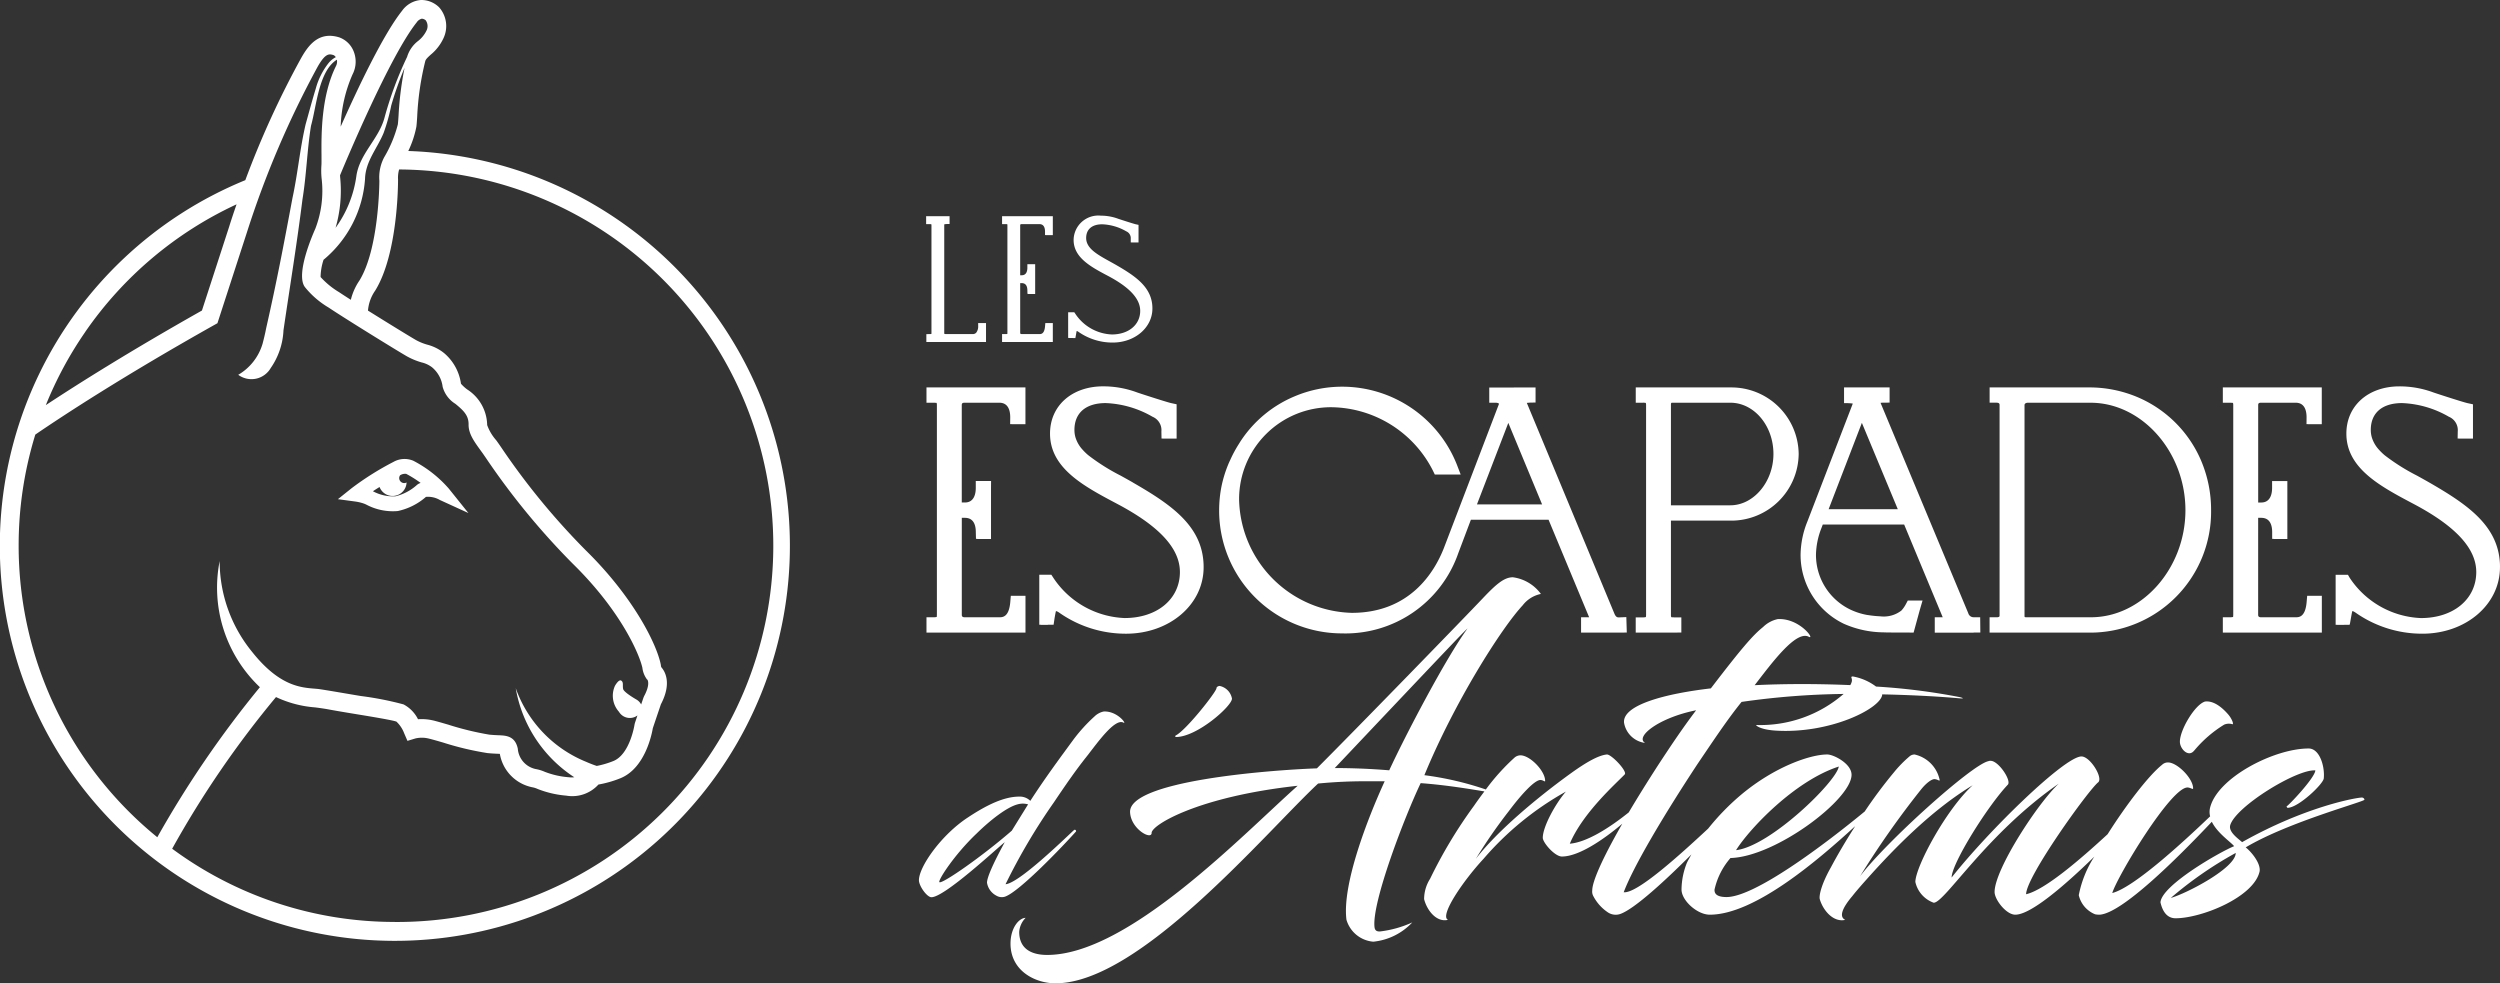 <svg xmlns="http://www.w3.org/2000/svg" width="300" height="117.992" viewBox="0 0 300 117.992">
  <rect x="0" y="0" width="300" height="117.992" fill="#333333" stroke="none"/>
  <g id="logo" transform="translate(0 0)">
    <g id="Groupe_21" data-name="Groupe 21">
      <path id="Tracé_80" data-name="Tracé 80" d="M265.246,205.209c.091-.09-.06-.331-.239-.181-1.322,1.232-6.608,6.368-8.2,6.488a72.958,72.958,0,0,1,5.8-9.822c1.472-2.193,2.7-3.964,4.025-5.617,1.262-1.623,3.273-4.446,4.295-3.966.541.33-.66-1.411-2.343-1.321a2.251,2.251,0,0,0-1.11.6,19.555,19.555,0,0,0-2.493,2.733c-1.473,2.013-3.335,4.505-5.2,7.388a1.783,1.783,0,0,0-1.322-.51c-1.8,0-3.845.961-6.157,2.494-3.184,2.072-5.888,5.916-5.888,7.539,0,.691.961,2.042,1.5,2.042,1.563,0,7.751-5.767,8.8-6.608-1.471,2.7-2.132,4.265-2.132,4.866a2.135,2.135,0,0,0,1.142,1.563,1.261,1.261,0,0,0,.99.12c1.712-.541,7.089-6.188,8.53-7.809m-16.37,6.067c-.24-.15,1.773-3.3,4.476-5.857,1.652-1.623,3.634-3.155,4.9-3.485a2.258,2.258,0,0,1,1.262,0l-1.953,3.154c-3.515,3.065-8.32,6.4-8.681,6.188" transform="translate(-136.142 -105.409)" fill="#fff"/>
      <path id="Tracé_81" data-name="Tracé 81" d="M321.961,185.474a1.888,1.888,0,0,0-1.472-1.532c-.18,0-.39.12-.39.27,0,.421-3.665,5.076-4.9,5.676-.091.091-.03.181.03.181,2.553,0,6.728-3.725,6.728-4.6" transform="translate(-174.122 -101.627)" fill="#fff"/>
      <path id="Tracé_82" data-name="Tracé 82" d="M586.274,193.984a14.615,14.615,0,0,1,3.584-3.105,1.426,1.426,0,0,1,1-.049c.19,0-.1-.716-.525-1.194-.622-.716-1.673-1.673-2.773-1.53-1.241.381-3.059,3.489-3.01,4.874.047.862,1.051,1.864,1.72,1" transform="translate(-322.962 -103.92)" fill="#fff"/>
      <path id="Tracé_83" data-name="Tracé 83" d="M433.434,181.47c0-.142-.193-.238-.288-.238-.62,0-6.738,1.051-14.384,5.353-.479-.43-1.625-1.2-1.434-2.008.621-2.247,8.027-6.787,10.226-6.6-.095.958-3.3,4.3-3.44,4.3-.048,0,.047.191.1.191,1.29,0,4.3-2.868,4.348-3.535.144-1.388-.476-3.586-1.815-3.586-4.207,0-11.088,3.586-11.853,7.216a2.19,2.19,0,0,0,.029.929c-3.293,3.147-9.134,8.52-11.742,9.2.574-1.959,7.122-12.857,9.08-12.664.381.047.621.286.621.1,0-1.194-1.91-3.107-3.009-3.107a1.008,1.008,0,0,0-.719.286c-1.63,1.3-4.341,4.861-6.535,8.329-3.338,3.079-7.548,6.69-9.777,7.2,0-2.1,7.454-12.474,8.648-13.429.623-.525-.955-3.105-2.006-3.105-2.008,0-11.088,8.841-15.581,14.528,0-1.673,4.3-8.555,6.74-11.135.477-.478-1.1-2.868-2.057-2.868a.619.619,0,0,0-.286.047c-2.006.43-12.33,9.75-15.388,13.812a106.991,106.991,0,0,1,7.36-10.466c.621-.764,1.29-1.243,1.625-1.194.381.047.572.286.572.1a3.95,3.95,0,0,0-3.01-3.059.923.923,0,0,0-.621.239,14.4,14.4,0,0,0-1.863,1.91,56.381,56.381,0,0,0-3.5,4.69c-4.9,4.038-13.2,10.268-16.586,10.268-1.051,0-1.481-.334-1.434-.907a8.6,8.6,0,0,1,1.913-3.777c5.4-.144,14.528-7.026,14.528-9.987,0-1.339-2.152-2.438-2.915-2.438-2.057,0-6.31,1.48-10.275,4.778a28.855,28.855,0,0,0-4.017,4.115c-3.533,3.291-8.559,7.824-10.136,7.641,1.146-3.059,4.73-9.127,8.887-15.435,1.913-2.819,3.489-5.21,5.257-7.407a93.022,93.022,0,0,1,12.246-.956,15.238,15.238,0,0,1-10.471,3.727c-.142-.047.239.525,2.247.669,6.547.43,12.664-2.629,12.855-4.3,0-.014-.013-.031-.015-.046,3.036.067,6.125.2,9.326.478.575.047.384-.049,0-.144a76.211,76.211,0,0,0-10.05-1.27,6.538,6.538,0,0,0-2.8-1.215c-.335.047-.048.142-.1.572a1.6,1.6,0,0,1-.192.469c-3.965-.17-7.967-.165-11.474.01,2.1-2.724,4.923-6.547,6.452-5.831.907.525-1-2.245-3.68-2.1a3.58,3.58,0,0,0-1.767.955c-1.195.955-2.534,2.485-6.262,7.358-5.352.623-10.609,1.96-10.419,4.111a2.937,2.937,0,0,0,2.533,2.436c-1.243-.716,1.578-3.01,6.117-3.919-1.769,2.343-3.154,4.446-4.444,6.405-1.429,2.208-2.629,4.145-3.641,5.85-2.539,2.035-5.155,3.6-7.074,3.756,1.576-3.728,5.543-7.216,6.594-8.316.335-.383-1.624-2.438-2.15-2.389-1,.1-2.438.908-4.3,2.246-4.109,2.963-8.887,6.977-11.42,10.275a61.39,61.39,0,0,1,3.967-5.734c1.432-1.913,3.105-3.777,3.824-3.728.381.047.525.286.525.1,0-1.195-1.817-3.059-2.963-3.059a1.128,1.128,0,0,0-.669.239,25.6,25.6,0,0,0-3.483,3.859,37.717,37.717,0,0,0-7.374-1.715c3.587-8.717,9.216-17.617,11.8-20.387a3.67,3.67,0,0,1,2.182-1.362,4.979,4.979,0,0,0-3.361-2c-1.044,0-2,.819-3.632,2.544-2.453,2.587-15.211,15.71-19.888,20.386H307.7c-6.039.226-22.566,1.544-22.382,5.266.09,2,2.542,3.359,2.587,2.5-.09-.908,5.448-4.359,17.525-5.677-6.585,5.857-20.34,20.3-30.058,20.3-1.952,0-3.358-.773-3.358-2.769a2.646,2.646,0,0,1,.771-1.68c-.771,0-1.815,1.179-1.815,3.087,0,3.27,2.95,4.767,5.4,4.767,10.08,0,25.152-18.024,31.509-23.972a58.4,58.4,0,0,1,6.266-.271h1.725c-2.043,4.449-5.13,12.393-4.586,16.617a3.67,3.67,0,0,0,3.224,2.632,7.434,7.434,0,0,0,4.676-2.314,13.021,13.021,0,0,1-3.9,1.089c-.274,0-.59-.046-.636-.546-.318-3,3.632-13.257,5.54-17.253h.044c3.149.234,6.21.763,7.606.99-.431.568-.859,1.155-1.263,1.743a56.7,56.7,0,0,0-5.257,8.746,4.584,4.584,0,0,0-.716,2.438c.335,1.339,1.481,2.819,2.868,2.485-1.053-.477,1.816-4.683,4.254-7.312a36.463,36.463,0,0,1,9.892-8.077c-1.243,1.434-2.773,4.207-2.773,5.543,0,.574,1.434,2.247,2.294,2.247,2.06,0,5.071-2.088,7.25-3.936-2.551,4.439-3.608,7.012-3.608,8a1.136,1.136,0,0,0,.144.716,5.25,5.25,0,0,0,1.72,1.913,1.68,1.68,0,0,0,1.529.191c1.71-.627,5.346-3.971,8.508-7.136-.19.356-.415.718-.567,1.066a8.81,8.81,0,0,0-.621,3.156c0,1.29,1.864,3.01,3.393,3.01,5.4,0,13.043-6.59,17.445-10.623-1.053,1.652-2.059,3.335-2.909,4.936-1.242,2.2-1.434,3.489-1.339,3.823.383,1.339,1.625,2.819,3.059,2.485-.716-.335-.477-1.29.86-2.868.335-.43.86-1.051,1.674-1.96,3.488-3.918,7.932-8.411,12.76-11.326-3.2,2.914-6.882,9.8-6.882,11.614a3.437,3.437,0,0,0,2.2,2.485c1.339,0,6.308-8.267,15.007-14.289-2.487,2.293-7.7,10.275-7.7,13,0,.909,1.385,2.724,2.485,2.724,1.831,0,5.79-3.366,9.484-6.968a13.1,13.1,0,0,0-1.867,4.625,3.258,3.258,0,0,0,1.959,2.294,2.5,2.5,0,0,0,.574.048c2.682-.217,9.145-6.607,13.434-11.15.66,1.368,2.288,2.436,2.677,2.93-1.673.669-8.7,4.683-8.841,6.74.238,1.05.764,1.91,1.816,1.91,3.107,0,9.415-2.533,10.084-5.639.142-1-1.053-2.389-1.673-2.868,5.209-3.107,14.673-5.592,14.242-5.736m-117.016-3.512q-3.337-.272-6.538-.272c14.983-15.845,15.436-16.3,15.936-16.754-2.632,3.588-7.536,12.985-9.4,17.026m53.949-.453c-.288,1.816-8.221,9.557-12.33,10.036,1.577-2.533,7.024-8.316,12.33-10.036m39.839,15.77a45.828,45.828,0,0,1,7.791-5.4c0,1.816-5.926,4.874-7.791,5.4" transform="translate(-149.709 -85.528)" fill="#fff"/>
      <path id="Tracé_84" data-name="Tracé 84" d="M248.967,58.941a.462.462,0,0,1,.018.153V71.956c0,.093-.01.14-.007.149a.647.647,0,0,1-.185.017l-.422.007v.942h7.16V70.8h-.944v.012h0l.006.419a1.217,1.217,0,0,1-.25.737.55.55,0,0,1-.421.154h-3.167a.928.928,0,0,1-.218-.02h0a.416.416,0,0,1-.019-.145V59.095c0-.095.013-.138.01-.145a.635.635,0,0,1,.207-.022l.053-.012h.37v-.938h-2.813v.949h.422c.135,0,.188.021.2.013" transform="translate(-137.209 -32.033)" fill="#fff"/>
      <path id="Tracé_85" data-name="Tracé 85" d="M274.8,73.06V70.8h-.9l-.033.387c-.08.934-.48.934-.671.934h-2.141c-.171,0-.171-.108-.171-.145V66.01h.192c.554,0,.67.478.67.878v0l.011.409h.078l0,.012h.846V64.163l0-.423h-.936v.423c0,.335-.087.9-.67.9h-.192V59.095c0-.086,0-.167.172-.167h2.14c.553,0,.669.489.669.9v.411h.09l0,.012h.846V57.979H268.71v.949h.423c.136,0,.192.014.2.009a.5.5,0,0,1,.017.158V71.956c0,.092-.011.137-.007.147a.755.755,0,0,1-.211.02h-.423v.949H274.8Z" transform="translate(-148.461 -32.033)" fill="#fff"/>
      <path id="Tracé_86" data-name="Tracé 86" d="M286.518,72.512l.035,0,.741.005.012-.068h0l.062-.35c.026-.146.068-.39.085-.428.027,0,.053,0,.174.075h0a7.123,7.123,0,0,0,4.137,1.313c2.677,0,4.774-1.8,4.774-4.089v-.011c0-2.493-1.963-3.828-4.334-5.2-.258-.148-.516-.29-.772-.432-1.525-.843-2.84-1.572-2.844-2.811,0-1.048.7-1.65,1.925-1.65a6.215,6.215,0,0,1,2.88.841.892.892,0,0,1,.546.9l0,.429h.07l0,.012h.864V58.935l-.333-.072c-.271-.059-1.88-.582-2.076-.649a6,6,0,0,0-2.112-.384,2.968,2.968,0,0,0-3.269,2.9v.012c0,2.136,2.094,3.243,4.12,4.314,2.6,1.373,3.868,2.746,3.871,4.2,0,1.667-1.4,2.831-3.4,2.831a5.521,5.521,0,0,1-4.389-2.486l-.121-.179h-.737v3.085h.09Z" transform="translate(-158.249 -31.951)" fill="#fff"/>
      <path id="Tracé_87" data-name="Tracé 87" d="M374.91,131.371c-.175,0-.377.02-.578-.477l-.025-.06,0,0-10.473-25.2a1.3,1.3,0,0,1,.224-.019l.059-.013.765-.016v-1.809l-5.556.015v1.824h.825a.559.559,0,0,1,.35.116l-6.62,17.318c-1.137,2.9-4.085,7.776-11.052,7.776a13.9,13.9,0,0,1-13.522-13.557,11.028,11.028,0,0,1,11.172-11.117,13.846,13.846,0,0,1,12.088,7.613l.226.467h3.1l0-.012h0l-.43-1.119a14.811,14.811,0,0,0-13.779-9.414,14.615,14.615,0,0,0-5.745,1.17,14.37,14.37,0,0,0-6.353,5.219c-.119.171-.222.348-.334.524a14.844,14.844,0,0,0-.978,1.812c-.093.2-.191.4-.274.61a14.707,14.707,0,0,0-.788,2.539,14.944,14.944,0,0,0-.3,2.992v.012a14.743,14.743,0,0,0,14.726,14.726A14.33,14.33,0,0,0,355.6,123.69l1.523-4.038h9.319l4.868,11.7c-.043,0-.09.006-.142.006l-.825,0V133.2H375l.83-.012-.056-1.852Zm-9.243-13.558h-7.818l3.763-9.782Z" transform="translate(-180.615 -57.284)" fill="#fff"/>
      <path id="Tracé_88" data-name="Tracé 88" d="M504.377,131.582v-.119l-.515,0-.314,0a.659.659,0,0,1-.6-.478l-10.528-25.247a1.607,1.607,0,0,1,.261-.019h.006c.324-.006.818-.01.818-.01v-1.827h-5.466v1.893a6.722,6.722,0,0,1,1,.04c.015.01.032.008.047.019l-5.435,14.115a10.921,10.921,0,0,0-.827,3.993v.012A9.162,9.162,0,0,0,488,132.241a11.979,11.979,0,0,0,4.78,1.036c.362.019.889.021,2.613.021l.994.009.732-2.681.338-1.159h0l0-.012H495.69l-.2.379-.031.059a3.6,3.6,0,0,1-.54.77,3.451,3.451,0,0,1-2.515.692,13.53,13.53,0,0,1-1.4-.138c-.086-.015-.157-.018-.247-.036a8.014,8.014,0,0,1-1.952-.632,7.273,7.273,0,0,1-4.134-6.6,9.169,9.169,0,0,1,.661-3.2l.154-.408h9.767l4.627,11.125c-.053,0-.955,0-.955,0v1.846h4.642l.054-.012h.771v-.167h0ZM494.489,118.5h-8.3l3.99-10.362Z" transform="translate(-266.754 -57.395)" fill="#fff"/>
      <path id="Tracé_89" data-name="Tracé 89" d="M248.436,103.884v1.838h.825c.266,0,.382.028.391.018a.977.977,0,0,1,.034.307v25.094c0,.179-.021.267-.015.287a1.478,1.478,0,0,1-.41.038h-.825v1.84h11.881V128.89h-1.76l-.064.754c-.156,1.823-.936,1.823-1.309,1.823h-4.174c-.335,0-.335-.214-.335-.285V119.535h.375c1.079,0,1.306.932,1.306,1.714v0l.021.811h.154l0,.012h1.649v-6.13l.008-.825h-1.836v.825c0,.654-.169,1.752-1.306,1.752h-.375V106.047c0-.167,0-.325.335-.325h4.174c1.078,0,1.306.952,1.306,1.753l-.009.814h.186l0,.012h1.649v-4.416H248.436Z" transform="translate(-137.259 -57.395)" fill="#fff"/>
      <path id="Tracé_90" data-name="Tracé 90" d="M289.957,115.155c-.5-.288-1.006-.567-1.506-.844a24.484,24.484,0,0,1-3.891-2.454,6.729,6.729,0,0,1-.687-.669,3.829,3.829,0,0,1-.854-1.5,3.216,3.216,0,0,1-.115-.857c0-2.05,1.37-3.226,3.755-3.226a12.123,12.123,0,0,1,5.616,1.64,1.739,1.739,0,0,1,1.065,1.765h0l.015.845h.126l0,.012h1.685v-4.118l-.651-.141c-.132-.028-.427-.114-.8-.227-1.123-.341-2.959-.941-3.245-1.038a11.69,11.69,0,0,0-4.118-.747c-3.755,0-6.377,2.329-6.377,5.664v.012c0,4.165,4.084,6.325,8.035,8.414,5.078,2.68,7.548,5.358,7.551,8.187,0,3.253-2.733,5.527-6.641,5.527a10.765,10.765,0,0,1-8.559-4.848l-.227-.348h-1.448v6h.175l0,.012h.825l.066-.012.652,0,.108-.742.01-.055c.05-.285.133-.76.166-.834.053,0,.1,0,.34.146h0a13.894,13.894,0,0,0,8.068,2.561c5.221,0,9.311-3.5,9.311-7.974v-.012c0-4.861-3.828-7.465-8.452-10.134" transform="translate(-153.972 -57.235)" fill="#fff"/>
      <path id="Tracé_91" data-name="Tracé 91" d="M450.024,103.884h-11.4v1.838h.825a1.4,1.4,0,0,1,.38.026.883.883,0,0,1,.035.3v25.106c0,.185-.024.271-.019.284a1.256,1.256,0,0,1-.4.042h-.825v1.828h4.651l.825-.012v-1.816h-.825a2.627,2.627,0,0,1-.388-.025.88.88,0,0,1-.036-.3V119.871h7.177a8.087,8.087,0,0,0,8.151-8v-.012a8.073,8.073,0,0,0-8.151-7.972m-.05,14.147h-7.127V105.959c0-.237.069-.237.156-.237h6.971c2.851,0,5.17,2.754,5.173,6.14,0,3.344-2.37,6.169-5.173,6.169" transform="translate(-242.334 -57.395)" fill="#fff"/>
      <path id="Tracé_92" data-name="Tracé 92" d="M558.967,112.825a14.412,14.412,0,0,0-7.76-7.8,14.87,14.87,0,0,0-5.754-1.14h-11.93l0,1.072,0,.761.82,0c.375,0,.375.18.375.286V131.27c0,.074,0,.2-.375.2h-.824v1.84h11.929A14.51,14.51,0,0,0,560.1,118.621v-.012a15.082,15.082,0,0,0-1.134-5.784M537.712,131.27V106.009c0-.238.272-.28.375-.286h7.545c6.172,0,11.387,5.9,11.389,12.893,0,6.966-5.194,12.851-11.339,12.851h-7.774c-.2,0-.2-.061-.2-.2" transform="translate(-294.769 -57.395)" fill="#fff"/>
      <path id="Tracé_93" data-name="Tracé 93" d="M596.058,103.884v1.838h.825c.264,0,.378.028.391.018a.981.981,0,0,1,.034.307v25.094c0,.179-.021.267-.015.287a1.478,1.478,0,0,1-.41.038h-.825v1.84h11.881V128.89h-1.76l-.064.754c-.156,1.823-.936,1.823-1.309,1.823h-4.174c-.335,0-.335-.214-.335-.285V119.535h.375c1.079,0,1.306.932,1.306,1.714v.813h.175l0,.012H603.8v-6.13l0-.825h-1.831v.825c0,.654-.169,1.752-1.306,1.752H600.3V106.047c0-.167,0-.325.335-.325H604.8c1.079,0,1.306.953,1.306,1.753l-.007.814h.183l0,.012h1.649v-4.416H596.058Z" transform="translate(-329.318 -57.395)" fill="#fff"/>
      <path id="Tracé_94" data-name="Tracé 94" d="M646.031,125.289c0-4.861-3.828-7.465-8.453-10.134-.5-.288-1.006-.567-1.506-.844a24.487,24.487,0,0,1-3.891-2.454,6.786,6.786,0,0,1-.687-.669,3.828,3.828,0,0,1-.854-1.5,3.212,3.212,0,0,1-.115-.857c0-2.05,1.37-3.226,3.755-3.226a12.121,12.121,0,0,1,5.616,1.64,1.739,1.739,0,0,1,1.065,1.765l-.015.848h.157l0,.012h1.684v-4.118h0l-.651-.14c-.132-.029-.427-.114-.8-.227-1.123-.341-2.959-.941-3.246-1.039a11.7,11.7,0,0,0-4.118-.747c-3.754,0-6.376,2.329-6.376,5.664v.012c0,4.165,4.084,6.325,8.035,8.414,5.078,2.68,7.548,5.358,7.552,8.187,0,3.253-2.733,5.527-6.641,5.527a10.764,10.764,0,0,1-8.559-4.848l-.2-.348h-1.476v6h.175l0,.011h.825l.032-.005.647,0,.024-.124.013,0,.121-.683c.05-.285.134-.76.166-.834.053,0,.1,0,.34.146h0a13.892,13.892,0,0,0,8.067,2.561c5.221,0,9.311-3.5,9.311-7.974v-.012" transform="translate(-346.031 -57.235)" fill="#fff"/>
      <path id="Tracé_95" data-name="Tracé 95" d="M93.85,128.448l.166.077a6.8,6.8,0,0,0,3.773.774,7.5,7.5,0,0,0,3.389-1.7,2.8,2.8,0,0,1,1.663.37l3.432,1.57-2.362-2.945a14.5,14.5,0,0,0-4.244-3.328,2.689,2.689,0,0,0-2.389.136,34.535,34.535,0,0,0-5.033,3.167l-1.632,1.306,2.072.28a5.253,5.253,0,0,1,1.164.292m1.761-2.037a1.677,1.677,0,0,0,3.243-.543.585.585,0,0,1-.28.077.606.606,0,0,1-.606-.606.572.572,0,0,1,.117-.339l.027-.014a1.1,1.1,0,0,1,.7-.148,13.9,13.9,0,0,1,1.729,1.086,1.518,1.518,0,0,0-.348.168l-.092.073a5.991,5.991,0,0,1-2.557,1.362,5.076,5.076,0,0,1-2.729-.605c.268-.178.536-.348.8-.51" transform="translate(-50.064 -67.973)" fill="#fff"/>
      <path id="Tracé_96" data-name="Tracé 96" d="M48.992,18.124a11.87,11.87,0,0,0,.972-2.912c.042-.323.068-.729.1-1.242a34.115,34.115,0,0,1,.965-6.622c.06-.234.276-.44.654-.784A5.6,5.6,0,0,0,53.22,4.581,3.4,3.4,0,0,0,52.692.875,3.038,3.038,0,0,0,50.512,0a3.076,3.076,0,0,0-2.268,1.3C46,4.114,42.94,10.561,40.88,15.2A16.942,16.942,0,0,1,42.3,8.94a3.324,3.324,0,0,0,.121-2.822A2.92,2.92,0,0,0,40.7,4.481c-2.381-.729-3.637.842-4.555,2.472a108.9,108.9,0,0,0-6.706,14.666,47.405,47.405,0,1,0,19.553-3.5m-3.468,3.543c0,.606-.093,8.241-2.382,11.987A7.082,7.082,0,0,0,42.1,35.977c-.592-.378-1.085-.7-1.408-.915a9.669,9.669,0,0,1-2.222-1.82,7,7,0,0,1,.355-2.068,13.838,13.838,0,0,0,4.981-9.733c.062-2.077,1.439-3.594,2.226-5.481a22.816,22.816,0,0,0,.917-3.3,41.181,41.181,0,0,1,1.6-4.522,38.976,38.976,0,0,0-.72,5.686c-.029.455-.055.848-.087,1.1a15.09,15.09,0,0,1-1.637,3.946,5.149,5.149,0,0,0-.583,2.8M49.994,2.7a1.054,1.054,0,0,1,.621-.458.786.786,0,0,1,.468.194,1.192,1.192,0,0,1,.086,1.254,3.531,3.531,0,0,1-.992,1.222,3.775,3.775,0,0,0-1.315,1.883l0,.01a43.064,43.064,0,0,0-2.738,7.383c-.7,2.514-2.973,4.273-3.357,6.92a13.732,13.732,0,0,1-2.5,6.232,15.972,15.972,0,0,0,.549-6.092c0-.071-.008-.139-.012-.209.764-1.842,6.011-14.353,9.189-18.34M10.222,39.838A45.11,45.11,0,0,1,28.389,24.519c-.559,1.606-.858,2.583-.866,2.608l-3.29,10.136C15.671,42.094,9.426,46.024,5.5,48.614a45.027,45.027,0,0,1,4.727-8.776M2.238,65.482a45.192,45.192,0,0,1,2-13.332C7.7,49.784,14.859,45.1,25.711,39l.381-.214L29.657,27.8A113.956,113.956,0,0,1,38.094,8.05c.973-1.731,1.427-1.59,1.948-1.431a.685.685,0,0,1,.252.242,2.754,2.754,0,0,0-.861.7A8.525,8.525,0,0,0,37.9,10.606c-.439,1.437-.821,2.871-1.226,4.313-.69,2.961-.934,5.867-1.574,8.828-1.074,5.736-1.875,9.964-3.162,15.645h0l0,.012c-.007.026-.012.051-.018.078h0c-.153.808-.415,1.777-.415,1.777a6.407,6.407,0,0,1-2.917,3.717,2.668,2.668,0,0,0,3.9-.814,8.58,8.58,0,0,0,1.529-4.524c.006-.041.013-.086.02-.138.758-5.151,1.623-10.457,2.257-15.564.483-2.933.562-6.012,1.031-8.861.662-2.338.916-6.548,3.1-7.911a1.162,1.162,0,0,1-.12.786c-1.786,3.623-1.746,8.246-1.724,10.729,0,.51.008.993-.012,1.169a9.442,9.442,0,0,0,.021,1.531,12.649,12.649,0,0,1-.753,6.07c-.4.9-2.361,5.469-1.257,6.988a10.47,10.47,0,0,0,2.872,2.481c1.85,1.246,8.137,5.127,9.371,5.838a8.438,8.438,0,0,0,1.766.733,3.309,3.309,0,0,1,1.257.588,3.628,3.628,0,0,1,1.271,2.338,3.478,3.478,0,0,0,1.53,2.046c.976.8,1.614,1.4,1.583,2.517,0,1.088.669,2.006,1.512,3.168l.112.155c.1.133.242.345.434.623A87.428,87.428,0,0,0,68.723,67.635c5.9,5.782,8.04,11,8.363,12.5a2.889,2.889,0,0,0,.435,1.222l.095.149.081.067c.057.1.31.643-.406,1.969l-.075.173c-.1.3-.194.574-.277.822a1.483,1.483,0,0,0-.582-.6s-1.475-.839-1.576-1.245.077-.814-.229-1.017-.762.635-.762.635a2.882,2.882,0,0,0,.482,3.1,1.522,1.522,0,0,0,2.222.443l-.309.918-.046.2c0,.035-.556,3.537-2.522,4.347a10.8,10.8,0,0,1-2.006.594c-.417-.136-.869-.315-1.26-.488a14.918,14.918,0,0,1-8.465-8.849,15.971,15.971,0,0,0,7.028,10.694,2.661,2.661,0,0,1-.671,0,10.024,10.024,0,0,1-2.876-.654,4.735,4.735,0,0,0-1.078-.329,2.707,2.707,0,0,1-2.153-2.444c-.319-1.531-1.414-1.576-2.294-1.612-.3-.012-.666-.027-1.13-.073a35.505,35.505,0,0,1-4.926-1.2c-.734-.213-1.368-.4-1.792-.5a6.109,6.109,0,0,0-1.833-.149,4.039,4.039,0,0,0-1.736-1.78,38.345,38.345,0,0,0-5.15-1.01c-1.181-.194-4.647-.8-5.161-.848-1.708-.159-4.392-.079-7.855-4.438a17.2,17.2,0,0,1-3.9-10.908,16.463,16.463,0,0,0,4.828,15.14,124.068,124.068,0,0,0-12.311,18.005A45.083,45.083,0,0,1,2.238,65.482m45.151,45.151a44.912,44.912,0,0,1-26.729-8.785,117.694,117.694,0,0,1,12.461-18.2,13.349,13.349,0,0,0,4.7,1.24c.508.067,1.034.136,1.648.25,1.018.188,2.251.392,3.442.588,1.785.294,4.23.7,4.661.87a3.7,3.7,0,0,1,.922,1.382l.4.925.966-.292a3.436,3.436,0,0,1,1.615.023c.37.087.978.263,1.682.467A35.825,35.825,0,0,0,58.49,90.37c.529.053.952.07,1.26.083l.231.01a4.938,4.938,0,0,0,3.913,4.013,2.581,2.581,0,0,1,.622.2,12.042,12.042,0,0,0,3.431.8,4.226,4.226,0,0,0,3.863-1.331,13.123,13.123,0,0,0,2.66-.764c2.936-1.211,3.742-5.254,3.867-5.99.073-.22.311-.926.969-2.873,1.331-2.532.5-3.935.068-4.431a.908.908,0,0,1-.055-.132L79.3,79.78c-.468-2.433-3.254-8.1-9.009-13.742A85.217,85.217,0,0,1,60.123,53.652c-.205-.3-.362-.523-.464-.664l-.113-.156a5.622,5.622,0,0,1-1.086-1.826,5.181,5.181,0,0,0-2.406-4.279,4.583,4.583,0,0,1-.738-.682,5.872,5.872,0,0,0-2-3.652,5.33,5.33,0,0,0-2.05-1.035,6.419,6.419,0,0,1-1.33-.541c-.792-.456-3.451-2.089-5.779-3.546a4.854,4.854,0,0,1,.825-2.338l.047-.07c2.729-4.416,2.736-12.882,2.736-13.24l0-.091a3.623,3.623,0,0,1,.13-1.195,45.149,45.149,0,0,1-.5,90.3" transform="translate(0 0)" fill="#fff"/>
    </g>
  </g>
</svg>
